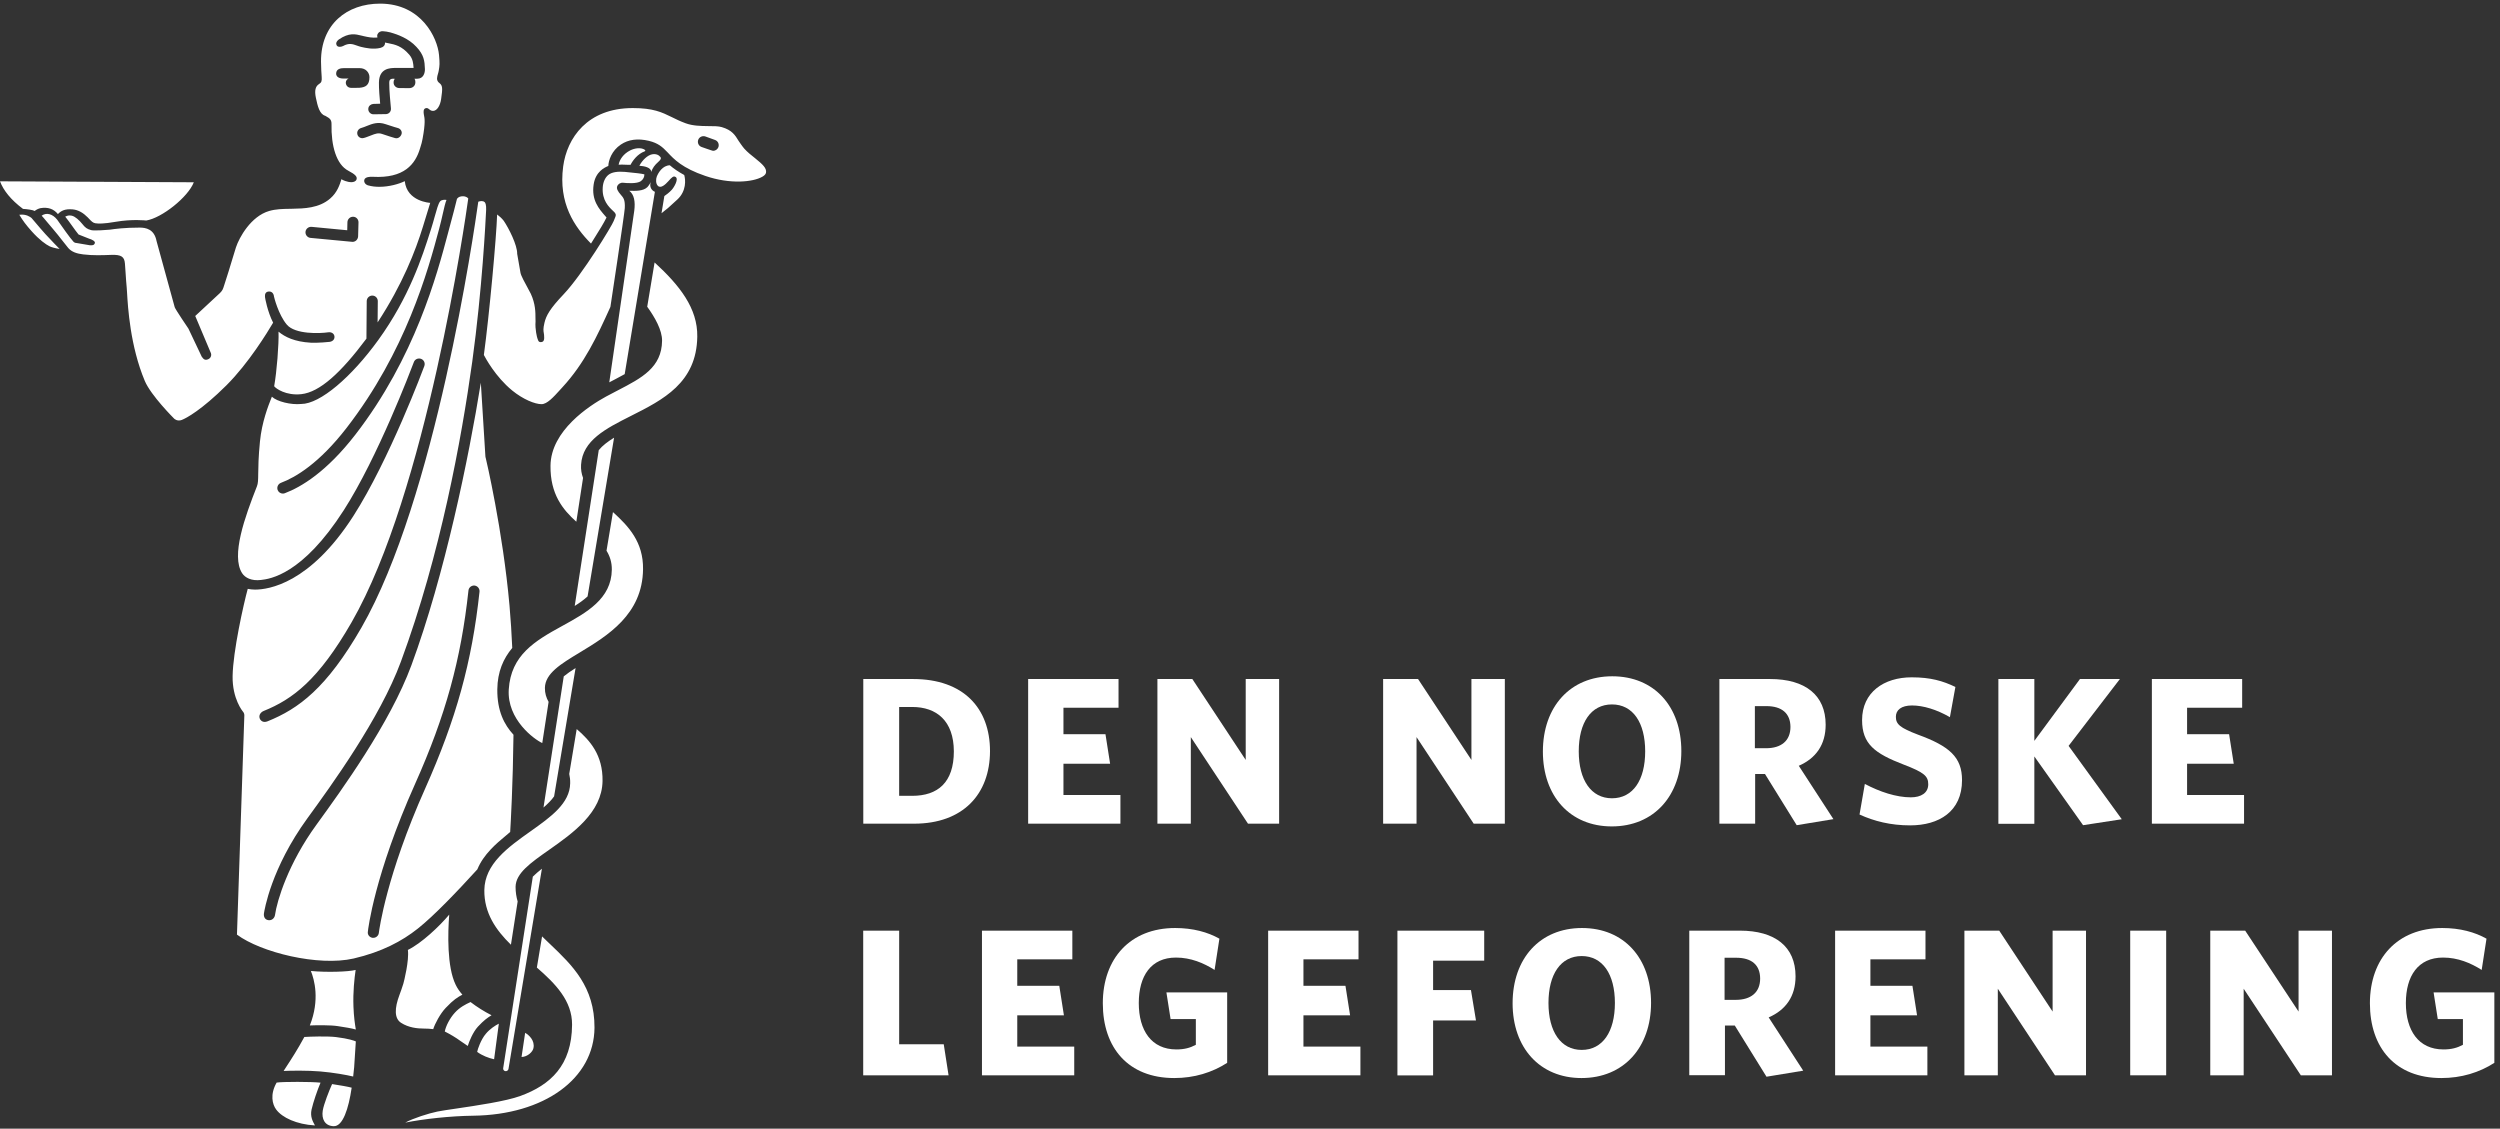 <svg width="412" height="186" viewBox="0 0 412 186" fill="white" xmlns="http://www.w3.org/2000/svg">
<rect x="0" y="0" width="412" height="186" fill="#333333" stroke="none"/>
<path fill-rule="evenodd" clip-rule="evenodd" d="M142.27 135.742H150.645C158.708 135.742 163.137 130.872 163.153 123.792C163.153 116.712 158.786 111.903 150.473 111.903H142.27V135.742ZM148.18 116.51H150.332C154.371 116.51 157.179 118.813 157.194 123.823C157.194 128.943 154.558 131.152 150.332 131.152H148.18V116.51Z" fill="white"/>
<path d="M169.439 135.742V111.903H184.334V116.634H175.257V120.991H182.181L182.946 125.861H175.257V131.012H184.646V135.742H169.439Z" fill="white"/>
<path d="M205.668 135.742L196.248 121.473V135.742H190.742V111.903H196.497L205.293 125.239V111.903H210.799V135.742H205.668V135.742Z" fill="white"/>
<path d="M242.865 135.742L233.445 121.473V135.742H227.939V111.903H233.694L242.491 125.239V111.903H247.996V135.742H242.865V135.742Z" fill="white"/>
<path fill-rule="evenodd" clip-rule="evenodd" d="M254.268 123.854C254.268 131.214 258.759 136.193 265.622 136.193C272.577 136.193 277.085 131.121 277.085 123.776C277.085 116.432 272.624 111.452 265.7 111.452C258.775 111.452 254.268 116.463 254.268 123.854ZM260.178 123.822C260.178 119.092 262.19 116.089 265.652 116.089C269.114 116.089 271.126 119.092 271.126 123.822C271.126 128.553 269.114 131.556 265.652 131.556C262.221 131.556 260.178 128.553 260.178 123.822Z" fill="white"/>
<path fill-rule="evenodd" clip-rule="evenodd" d="M296.096 135.991L302.147 134.995L296.439 126.203C299.277 124.959 300.868 122.718 300.868 119.435C300.868 114.533 297.484 111.903 291.697 111.903H283.354V135.742H289.249V127.557H290.871L296.096 135.991ZM289.203 116.368H291.106C293.664 116.368 295.052 117.582 295.067 119.791C295.067 122.063 293.57 123.308 291.043 123.308H289.203V116.368Z" fill="white"/>
<path d="M314.795 136.022C311.582 136.022 308.869 135.337 306.451 134.233L307.325 129.191C309.789 130.498 312.518 131.4 314.904 131.4C316.604 131.4 317.774 130.669 317.774 129.253C317.774 127.899 317.088 127.293 313.719 126.001C308.947 124.165 306.872 122.609 306.872 118.672C306.872 114.082 310.475 111.623 315.045 111.623C318.164 111.623 320.176 112.214 322.25 113.21L321.345 118.19C319.193 116.945 316.947 116.26 315.107 116.26C313.313 116.26 312.44 117.023 312.44 118.127C312.44 119.341 313.095 119.932 316.074 121.068C321.267 122.967 323.342 124.772 323.342 128.568C323.342 133.75 319.536 136.022 314.795 136.022Z" fill="white"/>
<path d="M343.291 135.991L335.259 124.663V135.758H329.332V111.903H335.259V122.095L342.776 111.903H349.357L340.904 122.92L349.669 135.011L343.291 135.991Z" fill="white"/>
<path d="M354.629 135.742V111.903H369.508V116.634H360.431V120.991H367.355L368.12 125.861H360.431V131.012H369.819V135.742H354.629Z" fill="white"/>
<path d="M142.256 177.211V153.372H148.182V172.091H155.528L156.324 177.211H142.256V177.211Z" fill="white"/>
<path d="M161.828 177.211V153.372H176.722V158.102H167.645V162.459H174.57L175.334 167.33H167.645V172.48H177.034V177.211H161.828V177.211Z" fill="white"/>
<path d="M193.519 177.662C185.939 177.662 181.744 172.683 181.744 165.338C181.744 157.947 186.283 152.937 193.66 152.937C196.607 152.937 199.056 153.621 200.959 154.695L200.163 159.845C198.37 158.709 196.248 157.807 193.8 157.807C189.683 157.807 187.671 160.841 187.671 165.307C187.671 169.804 189.745 172.947 193.862 172.947C195.172 172.947 196.108 172.698 197.075 172.185V167.937H192.911L192.225 163.549H202.237V175.157C199.742 176.76 196.81 177.662 193.519 177.662Z" fill="white"/>
<path d="M208.99 177.211V153.372H223.884V158.102H214.808V162.459H221.732L222.496 167.33H214.808V172.48H224.196V177.211H208.99V177.211Z" fill="white"/>
<path d="M236.175 158.32V163.16H242.413L243.24 168.17H236.175V177.226H230.295V153.372H244.597V158.32H236.175Z" fill="white"/>
<path fill-rule="evenodd" clip-rule="evenodd" d="M249.277 165.338C249.277 172.683 253.769 177.662 260.631 177.662C267.587 177.662 272.094 172.621 272.094 165.276C272.094 157.916 267.634 152.937 260.709 152.937C253.785 152.937 249.277 157.947 249.277 165.338ZM255.188 165.291C255.188 160.561 257.199 157.558 260.662 157.558C264.124 157.558 266.136 160.561 266.136 165.291C266.136 170.022 264.124 173.025 260.662 173.025C257.231 173.025 255.188 170.022 255.188 165.291Z" fill="white"/>
<path fill-rule="evenodd" clip-rule="evenodd" d="M291.119 177.443L297.17 176.447L291.478 167.671C294.316 166.426 295.907 164.186 295.907 160.902C295.907 156.001 292.523 153.371 286.736 153.371H278.393V177.194H284.272V169.009H285.894L291.119 177.443ZM284.209 157.836H286.112C288.685 157.836 290.058 159.034 290.073 161.259C290.073 163.531 288.576 164.776 286.049 164.776H284.209V157.836Z" fill="white"/>
<path d="M302.426 177.211V153.372H317.32V158.102H308.243V162.459H315.168L315.932 167.33H308.243V172.48H317.632V177.211H302.426V177.211Z" fill="white"/>
<path d="M338.66 177.211L329.24 162.942V177.211H323.734V153.372H329.474L338.27 166.707V153.372H343.775V177.211H338.66Z" fill="white"/>
<path d="M351.059 177.211V153.372H356.985V177.211H351.059Z" fill="white"/>
<path d="M379.177 177.211L369.757 162.942V177.211H364.252V153.372H370.007L378.803 166.707V153.372H384.309V177.211H379.177Z" fill="white"/>
<path d="M402.336 177.662C394.756 177.662 390.561 172.683 390.561 165.338C390.561 157.947 395.099 152.937 402.476 152.937C405.424 152.937 407.872 153.621 409.775 154.695L408.98 159.845C407.186 158.709 405.065 157.807 402.616 157.807C398.499 157.807 396.487 160.841 396.487 165.307C396.487 169.804 398.561 172.947 402.679 172.947C403.989 172.947 404.925 172.698 405.891 172.185V167.937H401.743L401.057 163.549H411.069V175.157C408.574 176.76 405.626 177.662 402.336 177.662Z" fill="white"/>
<path fill-rule="evenodd" clip-rule="evenodd" d="M37.307 63.51C41.003 59.822 44.091 54.734 45.011 53.178C44.075 51.357 43.67 49.054 43.67 48.945C43.623 48.447 43.779 48.089 44.278 48.043C44.793 47.996 45.105 48.37 45.152 48.867C45.152 48.898 45.853 51.824 47.273 53.505C48.645 55.123 52.716 54.967 54.073 54.765C54.572 54.687 55.04 54.92 55.118 55.418C55.18 55.916 54.837 56.259 54.338 56.337C54.275 56.352 52.373 56.539 51.203 56.477C48.552 56.321 46.961 55.543 45.9 54.656C45.978 56.725 45.604 61.316 45.183 63.65C45.464 64.039 47.148 65.237 49.659 64.957C52.669 64.63 56.147 61.487 60.389 55.807V55.792L60.436 49.63C60.436 49.116 60.857 48.712 61.356 48.712C61.855 48.712 62.261 49.116 62.261 49.63L62.229 53.131C66.347 46.845 68.483 41.305 69.684 37.399C70.215 35.672 70.901 33.431 70.901 33.431C70.901 33.431 67.064 33.245 66.705 29.852C65.739 30.335 64.101 30.786 62.526 30.786C61.917 30.786 61.325 30.739 60.607 30.537C60.249 30.428 59.921 30.039 60.046 29.619C60.186 29.152 60.966 29.105 61.45 29.137C66.565 29.417 68.452 27.098 69.232 24.422C69.254 24.347 69.282 24.257 69.313 24.155L69.313 24.155C69.419 23.816 69.565 23.349 69.638 22.881C70.132 20.218 69.978 19.482 69.869 18.959L69.856 18.898C69.793 18.524 69.731 17.98 70.121 17.84C70.402 17.744 70.559 17.87 70.734 18.011C70.9 18.144 71.082 18.291 71.4 18.275C72.055 18.244 72.554 17.342 72.694 16.346C72.975 14.479 72.928 14.09 72.414 13.685C72.164 13.514 72.008 13.234 72.024 12.907C72.041 12.622 72.105 12.409 72.171 12.188C72.22 12.023 72.271 11.853 72.304 11.647C72.46 10.744 72.476 10.495 72.351 9.064C72.102 6.263 69.466 0.599 62.635 0.599C57.176 0.599 52.872 3.991 52.903 10.137C52.919 11.289 52.965 12.005 53.012 12.658C53.059 13.327 52.996 13.592 52.591 13.841C51.998 14.214 51.796 14.883 52.061 16.128C52.341 17.466 52.653 18.82 53.605 19.085C53.678 19.129 53.75 19.171 53.821 19.212C54.266 19.468 54.648 19.686 54.634 20.438C54.556 24.048 55.429 27.114 57.41 28.141C58.533 28.732 58.923 29.121 58.751 29.588C58.642 29.884 58.284 30.024 57.909 30.024C57.239 30.024 56.412 29.666 56.272 29.526C55.975 30.475 55.585 31.704 54.416 32.716C52.576 34.32 50.077 34.367 48.169 34.403C48.022 34.406 47.879 34.408 47.741 34.412C46.555 34.427 45.432 34.458 44.356 34.77C41.362 35.641 39.428 39.111 38.882 40.776C38.736 41.22 38.517 41.946 38.265 42.783L38.264 42.784L38.264 42.784L38.264 42.784L38.264 42.785L38.264 42.786L38.264 42.787L38.263 42.787L38.263 42.787L38.263 42.788C37.897 44.003 37.46 45.451 37.073 46.611C37.028 46.749 36.99 46.871 36.955 46.98L36.955 46.981C36.736 47.675 36.677 47.862 36.246 48.292C35.934 48.603 32.176 52.073 32.176 52.073L34.702 58.064C34.921 58.468 34.78 58.966 34.375 59.169C33.876 59.417 33.595 59.293 33.252 58.795L31.053 54.158C31.053 54.158 28.885 50.968 28.791 50.626L25.797 39.718C25.423 37.742 24.003 37.508 23.036 37.508C20.557 37.508 18.95 37.726 18.093 37.851C17.718 37.897 15.488 38.053 15.036 37.928C14.318 37.742 14.037 37.508 13.554 36.901C13.07 36.294 12.384 35.672 11.838 35.548C11.322 35.442 11.102 35.542 10.774 35.691L10.747 35.703C11.082 36.102 11.507 36.696 11.916 37.266L11.916 37.266C12.305 37.81 12.679 38.333 12.946 38.644L14.677 39.329C15.114 39.453 15.753 39.749 15.628 40.076C15.49 40.445 15.214 40.434 14.817 40.419L14.802 40.418L12.603 40.045C12.4 40.045 12.213 39.951 12.088 39.811C11.541 39.226 10.113 37.187 9.602 36.458L9.602 36.458L9.602 36.458L9.602 36.458C9.501 36.314 9.436 36.222 9.421 36.201C8.641 35.221 7.627 34.987 6.863 35.548C7.065 35.749 7.297 36.03 7.61 36.41L7.61 36.41C7.901 36.764 8.262 37.202 8.735 37.742C9.134 38.188 9.888 39.149 10.475 39.899L10.475 39.899L10.476 39.899L10.476 39.899L10.476 39.899C10.851 40.378 11.158 40.77 11.261 40.885C11.838 41.538 12.681 41.803 13.726 41.927C15.312 42.12 16.912 42.059 18.138 42.012L18.326 42.005C20.026 41.943 20.494 42.332 20.588 43.421C20.627 43.871 20.663 44.425 20.7 45.006L20.7 45.006C20.754 45.83 20.811 46.708 20.884 47.42C20.901 47.579 20.916 47.846 20.937 48.205C21.076 50.589 21.45 57.031 23.863 62.779C24.886 65.191 28.635 68.925 28.712 69.002L28.713 69.003C28.745 69.034 29.228 69.485 29.961 69.205C30.694 68.925 33.221 67.571 37.307 63.51ZM103.838 24.795C102.747 25.355 102.107 26.274 101.951 27.145C102.237 27.109 102.723 27.13 103.153 27.148L103.153 27.148C103.473 27.162 103.763 27.174 103.916 27.16C104.275 26.445 105.086 25.355 106.256 24.935C106.349 24.904 106.38 24.764 106.287 24.702C105.647 24.251 104.603 24.406 103.838 24.795ZM105.367 27.316C105.835 26.429 106.677 25.589 107.457 25.433C108.128 25.309 108.564 25.542 108.83 25.869C109.048 26.134 108.783 26.414 108.486 26.678C107.925 27.176 107.504 27.705 107.348 28.328C107.254 27.565 106.178 27.378 105.367 27.316ZM79.742 58.499C80.631 51.932 81.817 39.064 81.926 35.345C82.3 35.625 82.69 35.967 83.017 36.388C83.844 37.601 85.263 40.402 85.232 41.834C85.232 41.896 85.778 44.961 85.778 44.961C85.864 45.445 86.507 46.617 86.99 47.496L86.99 47.496L86.99 47.497L86.99 47.497L86.99 47.497L86.99 47.498L86.99 47.498L86.99 47.498C87.207 47.893 87.391 48.228 87.478 48.416C88.248 50.089 88.246 51.496 88.245 52.392C88.245 52.621 88.245 52.817 88.258 52.975C88.148 54.267 88.523 55.651 88.554 55.729C88.575 55.785 88.593 55.839 88.611 55.889C88.711 56.18 88.781 56.383 89.1 56.383C89.646 56.383 89.739 55.994 89.661 55.185C89.651 55.075 89.634 54.978 89.617 54.88C89.555 54.535 89.493 54.179 89.724 53.209C90.004 52.01 90.613 50.89 92.89 48.494C95.993 45.226 100.906 37.103 101.14 36.419C101.199 36.256 101.258 36.118 101.31 35.995C101.478 35.602 101.573 35.381 101.358 35.096C101.283 34.994 101.156 34.873 100.999 34.725L100.999 34.725C100.342 34.102 99.18 33.001 99.331 30.864C99.393 29.977 99.736 29.261 100.235 28.841C100.828 28.343 101.826 28.234 102.98 28.327C104.805 28.498 105.788 28.623 106.193 28.732C106.193 29.183 106.022 29.541 105.616 29.852C104.977 30.319 103.277 30.179 102.684 30.117C102.279 30.07 101.873 30.303 101.717 30.692C101.561 31.081 101.826 31.548 102.294 32.077C102.762 32.606 103.027 32.933 102.965 34.287C102.918 35.267 100.594 50.579 100.594 50.579C98.379 55.48 96.321 59.884 92.687 63.821C92.567 63.952 92.449 64.082 92.332 64.211C91.183 65.478 90.16 66.606 89.24 66.606C88.148 66.606 86.199 65.812 84.405 64.35C81.626 62.073 79.972 58.934 79.764 58.54C79.751 58.514 79.743 58.5 79.742 58.499ZM107.255 30.007C107.256 30.006 107.255 30.009 107.252 30.014L107.255 30.007ZM107.252 30.014C106.961 30.805 107.428 31.424 107.926 31.61L102.95 61.657C102.373 61.984 100.627 62.902 100.408 63.011L104.526 34.737C104.728 33.197 104.494 32.03 103.699 31.439L103.723 31.439C104.718 31.471 106.013 31.511 106.693 30.832C106.909 30.617 107.217 30.084 107.252 30.014ZM6.675 34.302C6.332 34.364 5.88 34.613 5.724 34.769C5.443 34.598 4.414 34.458 3.79 34.426C1.778 32.917 0.577 31.392 0 29.883L31.941 30.038C30.989 32.497 26.654 35.936 24.096 36.34C24.096 36.34 21.788 36.076 19.027 36.558C17.078 36.901 16.204 36.87 15.705 36.792C15.312 36.726 15.061 36.462 14.676 36.056L14.676 36.056L14.676 36.056C14.603 35.979 14.526 35.898 14.442 35.811C13.756 35.111 12.914 34.582 11.962 34.504C10.699 34.395 10.059 34.738 9.545 35.282C8.843 34.411 7.876 34.1 6.675 34.302ZM5.192 35.922L5.179 35.912C5.014 35.783 4.32 35.241 3.242 35.393H3.18C3.757 36.358 4.303 37.089 5.223 38.116C6.502 39.547 7.547 40.279 8.17 40.59C8.404 40.714 9.075 40.917 9.824 41.026C9.792 40.995 8.326 39.516 7.5 38.598C7.093 38.161 6.274 37.195 5.726 36.547L5.726 36.547C5.454 36.226 5.248 35.984 5.192 35.922ZM65.549 21.093C65.534 21.093 64.754 20.875 63.568 20.471C62.294 20.021 61.329 20.406 60.473 20.748L60.465 20.751C60.169 20.875 59.857 21 59.529 21.093C59.123 21.202 58.827 21.591 58.874 22.011C58.921 22.494 59.311 22.774 59.716 22.774C59.979 22.774 60.54 22.553 60.907 22.409C60.975 22.382 61.037 22.358 61.089 22.338C61.915 22.011 62.352 21.856 63.007 22.089C63.968 22.425 64.68 22.631 64.97 22.715L64.97 22.715L64.97 22.715L64.971 22.715C65.056 22.741 65.105 22.755 65.112 22.758C65.565 22.883 65.986 22.587 66.157 22.151C66.344 21.669 66.001 21.202 65.549 21.093ZM56.537 7.586C56.381 7.679 55.508 7.944 55.414 7.259C55.367 6.948 55.617 6.668 55.851 6.497C57.521 5.357 58.551 5.613 59.623 5.879C59.722 5.904 59.821 5.929 59.921 5.952L59.993 5.968C60.668 6.118 61.31 6.261 62.198 6.186C62.151 5.999 62.136 5.812 62.229 5.61C62.385 5.299 62.728 5.112 63.087 5.143C63.493 5.174 63.883 5.221 64.35 5.345C65.505 5.672 67.345 6.326 68.624 7.726C69.871 9.049 69.981 10.045 70.027 11.383C70.043 11.974 69.809 12.97 68.78 12.97H68.296C68.405 13.126 68.452 13.25 68.452 13.577C68.452 14.075 68.078 14.526 67.423 14.526L65.801 14.511C65.302 14.511 64.865 14.121 64.865 13.623C64.865 13.281 64.959 13.126 65.052 12.986C64.226 12.892 64.148 13.25 64.148 13.639C64.134 14.852 64.36 17.162 64.416 17.739C64.424 17.821 64.428 17.868 64.428 17.872C64.444 18.105 64.382 18.338 64.226 18.509C64.085 18.681 63.867 18.79 63.633 18.805C63.633 18.805 61.559 18.836 61.543 18.836C61.044 18.836 60.623 18.385 60.701 17.856C60.748 17.451 61.122 17.156 61.528 17.125L62.651 17.093C62.557 16.144 62.432 14.588 62.448 13.608C62.479 11.243 64.257 11.196 65.224 11.196H68.156L68.151 11.121C68.106 10.469 68.055 9.722 67.454 9.018C66.2 7.558 65.089 7.339 64.038 7.131L63.898 7.104C63.758 7.073 63.602 7.041 63.446 7.01C63.493 7.477 63.165 7.773 62.682 7.897C61.512 8.177 60.295 7.913 59.5 7.726C59.252 7.666 59.025 7.585 58.806 7.507C58.118 7.261 57.507 7.043 56.537 7.586ZM59.264 11.227H56.691C56.208 11.227 55.397 11.321 55.397 12.13C55.397 12.939 56.473 12.939 56.488 12.939H57.455C57.174 13.079 57.003 13.281 56.987 13.608C56.987 14.075 57.33 14.48 57.876 14.48C57.876 14.48 58.906 14.495 59.249 14.464C60.247 14.386 60.886 14.028 60.886 12.721C60.886 12.006 60.325 11.227 59.264 11.227ZM51.172 39.205C50.673 39.159 50.299 38.707 50.346 38.209C50.392 37.712 50.845 37.338 51.359 37.385L57.224 37.945L57.255 36.622C57.27 36.124 57.676 35.72 58.175 35.72H58.191C58.69 35.72 59.095 36.14 59.08 36.653L59.017 38.956C59.002 39.221 58.892 39.454 58.705 39.625C58.534 39.781 58.315 39.859 58.097 39.859C58.066 39.859 51.172 39.205 51.172 39.205ZM50.156 170.893C49.064 172.915 48.019 174.534 47.161 175.841L46.74 176.494C47.972 176.432 50.717 176.401 52.76 176.572C54.944 176.759 57.127 177.148 58.203 177.412C58.359 176.168 58.406 175.405 58.437 174.767C58.484 173.989 58.624 171.857 58.64 171.624C58.391 171.515 57.517 171.173 55.365 170.908C53.914 170.737 51.076 170.83 50.156 170.893ZM58.64 169.664C58.032 169.478 56.816 169.275 55.661 169.104C54.461 168.917 52.152 168.949 51.06 168.995C52.745 164.763 51.794 161.402 51.232 160.017C53.837 160.266 57.424 160.157 58.609 159.846C58.406 161.231 58.157 163.487 58.25 165.899C58.313 167.579 58.484 168.731 58.64 169.664ZM52.825 178.424C51.297 178.253 46.618 178.253 45.589 178.409C44.466 180.385 44.887 182.003 45.511 182.844C46.493 184.182 48.88 185.302 51.905 185.473L51.891 185.447C51.52 184.769 51.097 183.996 51.344 182.859C51.624 181.63 52.326 179.576 52.825 178.424ZM54.994 185.597C53.497 185.551 52.982 184.368 53.185 183.045C53.356 181.972 54.245 179.731 54.729 178.657C55.961 178.844 57.318 179.077 57.957 179.249C57.443 182.75 56.491 185.644 54.994 185.597ZM39.051 154.025L40.268 117.894C40.268 117.66 40.19 117.442 40.034 117.271C40.018 117.256 38.271 115.186 38.334 111.42C38.396 107.344 40.143 99.548 40.829 97.043C41.203 97.12 41.609 97.167 42.03 97.167C44.229 97.167 51.06 96.202 58.219 85.061C64.145 75.834 69.885 60.475 69.931 60.32C70.103 59.837 69.869 59.308 69.385 59.137C68.902 58.966 68.372 59.199 68.2 59.682C68.198 59.687 68.188 59.712 68.172 59.756L68.171 59.757L68.171 59.758L68.171 59.758L68.171 59.758L68.171 59.758C67.724 60.937 62.264 75.34 56.659 84.081C49.812 94.755 44.463 95.409 42.997 95.58C41.422 95.767 40.392 95.206 39.909 94.475C38.037 91.596 40.361 85.185 42.342 80.144C42.538 79.646 42.544 79.086 42.555 78.062C42.567 76.975 42.584 75.365 42.841 72.752C43.155 69.531 44.214 66.868 44.74 65.542L44.806 65.377C45.664 66.186 47.956 66.746 49.641 66.575C52.76 66.575 57.922 62.14 62.336 56.041C67.456 48.965 69.595 42.266 70.93 38.087L70.93 38.087L71.07 37.648C71.27 37.029 71.453 36.37 71.624 35.751C71.949 34.582 72.235 33.554 72.52 33.198C72.77 32.886 73.347 32.902 73.581 32.949C73.391 33.39 73.202 34.222 72.97 35.24C72.801 35.981 72.61 36.82 72.38 37.679C70.493 44.759 66.859 57.923 57.111 70.527C52.62 76.331 48.752 78.65 46.303 79.568C45.82 79.755 45.586 80.284 45.757 80.751C45.898 81.124 46.241 81.342 46.615 81.342C46.724 81.342 46.834 81.326 46.943 81.28C49.625 80.268 53.805 77.779 58.562 71.632C68.385 58.937 72.015 45.263 73.822 38.455L73.908 38.13C74.423 36.216 75.296 32.933 75.312 32.762C75.546 32.451 75.873 32.342 76.326 32.342C76.731 32.342 77.074 32.56 77.168 32.715C76.684 36.216 70.243 81.155 57.953 102.535C52.479 112.058 48.237 115.233 43.465 117.162C42.997 117.349 42.607 117.831 42.794 118.376C42.919 118.749 43.356 119.17 44.089 118.874C49.22 116.804 53.821 113.412 59.56 103.438C71.756 82.213 78.104 38.317 78.821 33.244C79.117 33.135 79.57 33.042 79.882 33.322C79.991 33.431 80.147 33.758 80.116 34.567L80.112 34.629L80.107 34.737V34.737L80.107 34.738C80.029 36.332 79.482 47.576 77.823 59.635C76.045 72.441 72.583 91.394 66.079 109.009C62.619 118.417 54.563 129.489 50.677 134.83L50.67 134.839C44.65 143.119 43.57 150.064 43.498 150.525L43.496 150.54C43.434 151.038 43.621 151.567 44.245 151.644C44.868 151.722 45.258 151.24 45.321 150.789C45.648 148.439 47.504 142.293 52.152 135.913L52.28 135.735L52.281 135.735L52.281 135.735C56.243 130.27 64.277 119.189 67.795 109.647C73.284 94.771 77.246 75.507 79.242 63.074L79.991 75.18C79.991 75.289 80.022 75.398 80.053 75.491C80.084 75.585 82.861 87.379 83.968 99.812C84.171 102.084 84.311 104.434 84.42 106.783C82.954 108.526 81.987 110.705 81.956 113.614C81.925 117.162 83.094 119.434 84.623 121.084C84.529 129.191 84.171 135.664 84.077 137.111C83.864 137.302 83.602 137.52 83.307 137.764C81.877 138.951 79.687 140.77 78.665 143.273C75.452 146.805 71.538 150.913 68.84 153.045C66.251 155.099 62.944 156.873 58.281 157.962C52.464 159.3 42.966 156.951 39.051 154.025ZM62.431 153.746C62.384 154.213 61.948 154.602 61.417 154.556C60.903 154.493 60.544 154.042 60.622 153.56C60.653 153.171 61.698 144.192 68.404 129.192C73.426 117.957 75.969 108.714 77.201 97.324C77.247 96.81 77.715 96.453 78.214 96.499C78.713 96.561 79.072 97.013 79.025 97.511C77.778 109.119 75.173 118.502 70.073 129.939C63.678 144.26 62.506 153.179 62.435 153.721L62.431 153.746ZM69.838 169.508C70.415 169.508 70.852 169.539 71.397 169.601C71.647 168.761 72.536 167.065 73.456 166.1C74.782 164.7 75.421 164.342 76.201 163.922C75.764 163.424 75.374 162.879 75.094 162.288C73.643 159.316 73.799 153.761 74.033 150.727C72.427 152.656 69.432 155.473 67.218 156.546C67.452 158.273 66.578 161.759 66.469 162.117C66.266 162.786 66.032 163.424 65.83 163.969C65.003 166.163 64.972 167.843 66.095 168.559C67.343 169.368 68.808 169.508 69.838 169.508ZM73.301 169.991C73.457 169.135 74.112 167.812 74.97 166.879C75.814 165.961 76.731 165.523 77.468 165.172L77.543 165.136C78.619 165.96 79.789 166.692 81.005 167.314C80.319 167.734 79.758 168.123 78.744 169.213C77.948 170.084 77.293 171.671 77.091 172.371C77.01 172.319 76.936 172.271 76.867 172.226L76.865 172.224C76.506 171.99 76.274 171.838 75.921 171.578C75.047 170.94 74.237 170.473 73.301 169.991ZM78.637 173.352C79.479 173.974 80.555 174.379 81.428 174.566L82.208 168.699C81.569 169.026 80.711 169.586 80.056 170.38C79.261 171.313 78.715 172.901 78.637 173.352ZM87.916 172.715C87.807 173.338 86.949 174.162 85.951 174.193L86.544 170.21C87.183 170.568 88.166 171.486 87.916 172.715ZM87.809 144.47L82.927 176.027C82.896 176.183 82.958 176.478 83.301 176.525C83.535 176.556 83.769 176.385 83.8 176.151L89.306 143.163C88.744 143.614 88.23 144.05 87.809 144.47ZM90.184 155.142L90.379 155.327C90.462 155.406 90.545 155.485 90.628 155.565L90.692 155.626C94.29 159.061 98.004 162.607 97.973 169.367C97.911 177.77 89.676 183.73 77.964 183.87C74.205 183.916 69.854 184.399 66.781 185.006C68.123 184.274 70.649 183.481 72.084 183.185C72.701 183.058 73.829 182.892 75.202 182.69L75.203 182.69L75.204 182.69C78.553 182.197 83.357 181.489 85.746 180.618C90.737 178.797 94.23 175.576 94.277 168.885C94.308 164.917 91.501 162.085 88.475 159.455L89.333 154.32C89.612 154.598 89.897 154.869 90.184 155.142ZM95.041 120.15L93.809 127.542C93.918 128.008 93.98 128.522 93.965 129.082C93.918 132.397 90.768 134.637 87.43 137.002C83.718 139.632 79.882 142.371 79.819 146.681C79.772 150.478 81.722 153.263 84.202 155.691L85.309 148.564C85.091 147.817 84.966 147.008 84.966 146.152C84.997 143.913 87.41 142.218 90.463 140.074L90.471 140.068C94.37 137.329 99.221 133.906 99.299 128.709C99.361 124.461 97.271 122.064 95.041 120.15ZM92.906 111.467C93.452 111.016 94.107 110.564 94.855 110.098L91.315 131.244C90.878 131.867 90.27 132.474 89.568 133.081L92.906 111.467ZM101.015 84.393L99.954 90.757C100.5 91.644 100.843 92.655 100.828 93.885C100.766 98.7 96.657 100.958 92.682 103.142L92.624 103.174C88.132 105.633 84.202 107.967 83.844 113.615C83.532 118.579 88.054 121.862 89.365 122.454L90.409 115.669C90.019 114.985 89.786 114.222 89.801 113.366C89.832 110.986 92.453 109.398 95.494 107.562C100.126 104.761 105.881 101.276 105.974 93.822C106.037 89.325 103.604 86.742 101.015 84.393ZM94.713 99.859L98.674 74.184C99.298 73.421 100.172 72.768 101.201 72.13L96.834 98.287C96.226 98.847 95.508 99.361 94.713 99.859ZM107.877 43.251L106.661 50.549C107.924 52.292 109.125 54.408 109.109 56.151C109.062 60.57 105.741 62.297 101.873 64.304C101.764 64.361 101.655 64.418 101.545 64.475C101.486 64.506 101.426 64.537 101.367 64.568L101.364 64.569L101.358 64.572L101.357 64.573C100.867 64.827 100.368 65.086 99.861 65.362C97.132 66.856 90.768 70.949 90.722 76.768C90.675 81.421 92.733 83.973 94.979 85.98L96.087 78.76C95.837 78.091 95.712 77.375 95.759 76.597C95.993 72.574 99.848 70.629 103.911 68.578L103.931 68.568C109.281 65.876 114.802 63.091 114.911 55.482C114.989 50.798 111.995 47.032 107.877 43.251ZM109.017 35.143C109.017 35.143 109.485 32.327 109.485 32.311C109.781 32.109 110.311 31.72 110.701 31.284C111.091 30.864 111.887 29.495 111.341 29.168C110.998 28.95 110.748 29.183 110.14 29.868C109.641 30.428 108.877 31.128 108.393 30.599C108.05 30.226 108.081 29.495 108.237 29.105C108.471 28.499 109.173 27.269 110.389 27.238C110.998 27.767 111.762 28.296 112.76 28.841C112.994 29.619 113.134 31.486 111.637 32.871C111.061 33.418 110.564 33.858 110.16 34.216L110.159 34.217L110.062 34.303C109.924 34.419 109.75 34.554 109.579 34.687L109.578 34.688C109.361 34.856 109.148 35.021 109.017 35.143ZM126.234 28.484C126.172 28.78 125.86 28.998 125.61 29.138C124.066 30.009 120.355 30.398 116.253 28.998C112.447 27.706 111.09 26.259 109.999 25.092C109.157 24.205 108.455 23.582 106.926 23.209C105.086 22.773 103.558 22.991 102.325 23.816C100.781 24.843 100.282 26.461 100.251 27.348C100.227 27.36 100.196 27.373 100.159 27.389C99.678 27.599 98.152 28.262 97.834 30.398C97.449 32.982 98.693 34.403 99.781 35.645C99.84 35.712 99.897 35.778 99.955 35.844C99.455 36.853 98.78 37.926 98.14 38.944C97.882 39.353 97.63 39.755 97.397 40.139C94.668 37.385 92.001 33.495 92.812 27.426C93.436 22.773 96.773 17.81 104.275 17.81C107.663 17.81 109.072 18.499 110.678 19.285L110.716 19.303C111.402 19.646 112.104 19.988 112.993 20.315C114.179 20.749 115.48 20.765 116.633 20.78L116.767 20.782C117.61 20.782 118.405 20.782 118.966 20.953C120.648 21.45 121.148 22.273 121.724 23.22L121.727 23.225C121.727 23.225 122.366 24.174 122.647 24.485C123.201 25.099 123.846 25.607 124.433 26.069L124.433 26.069L124.456 26.088C125.657 27.068 126.39 27.706 126.234 28.484ZM116.253 22.493L117.844 23.068C118.327 23.239 118.561 23.769 118.39 24.251C118.249 24.624 117.891 24.858 117.516 24.858C117.407 24.858 115.614 24.22 115.614 24.22C115.13 24.049 114.896 23.52 115.068 23.037C115.239 22.57 115.77 22.322 116.253 22.493Z" fill="white"/>
</svg>
